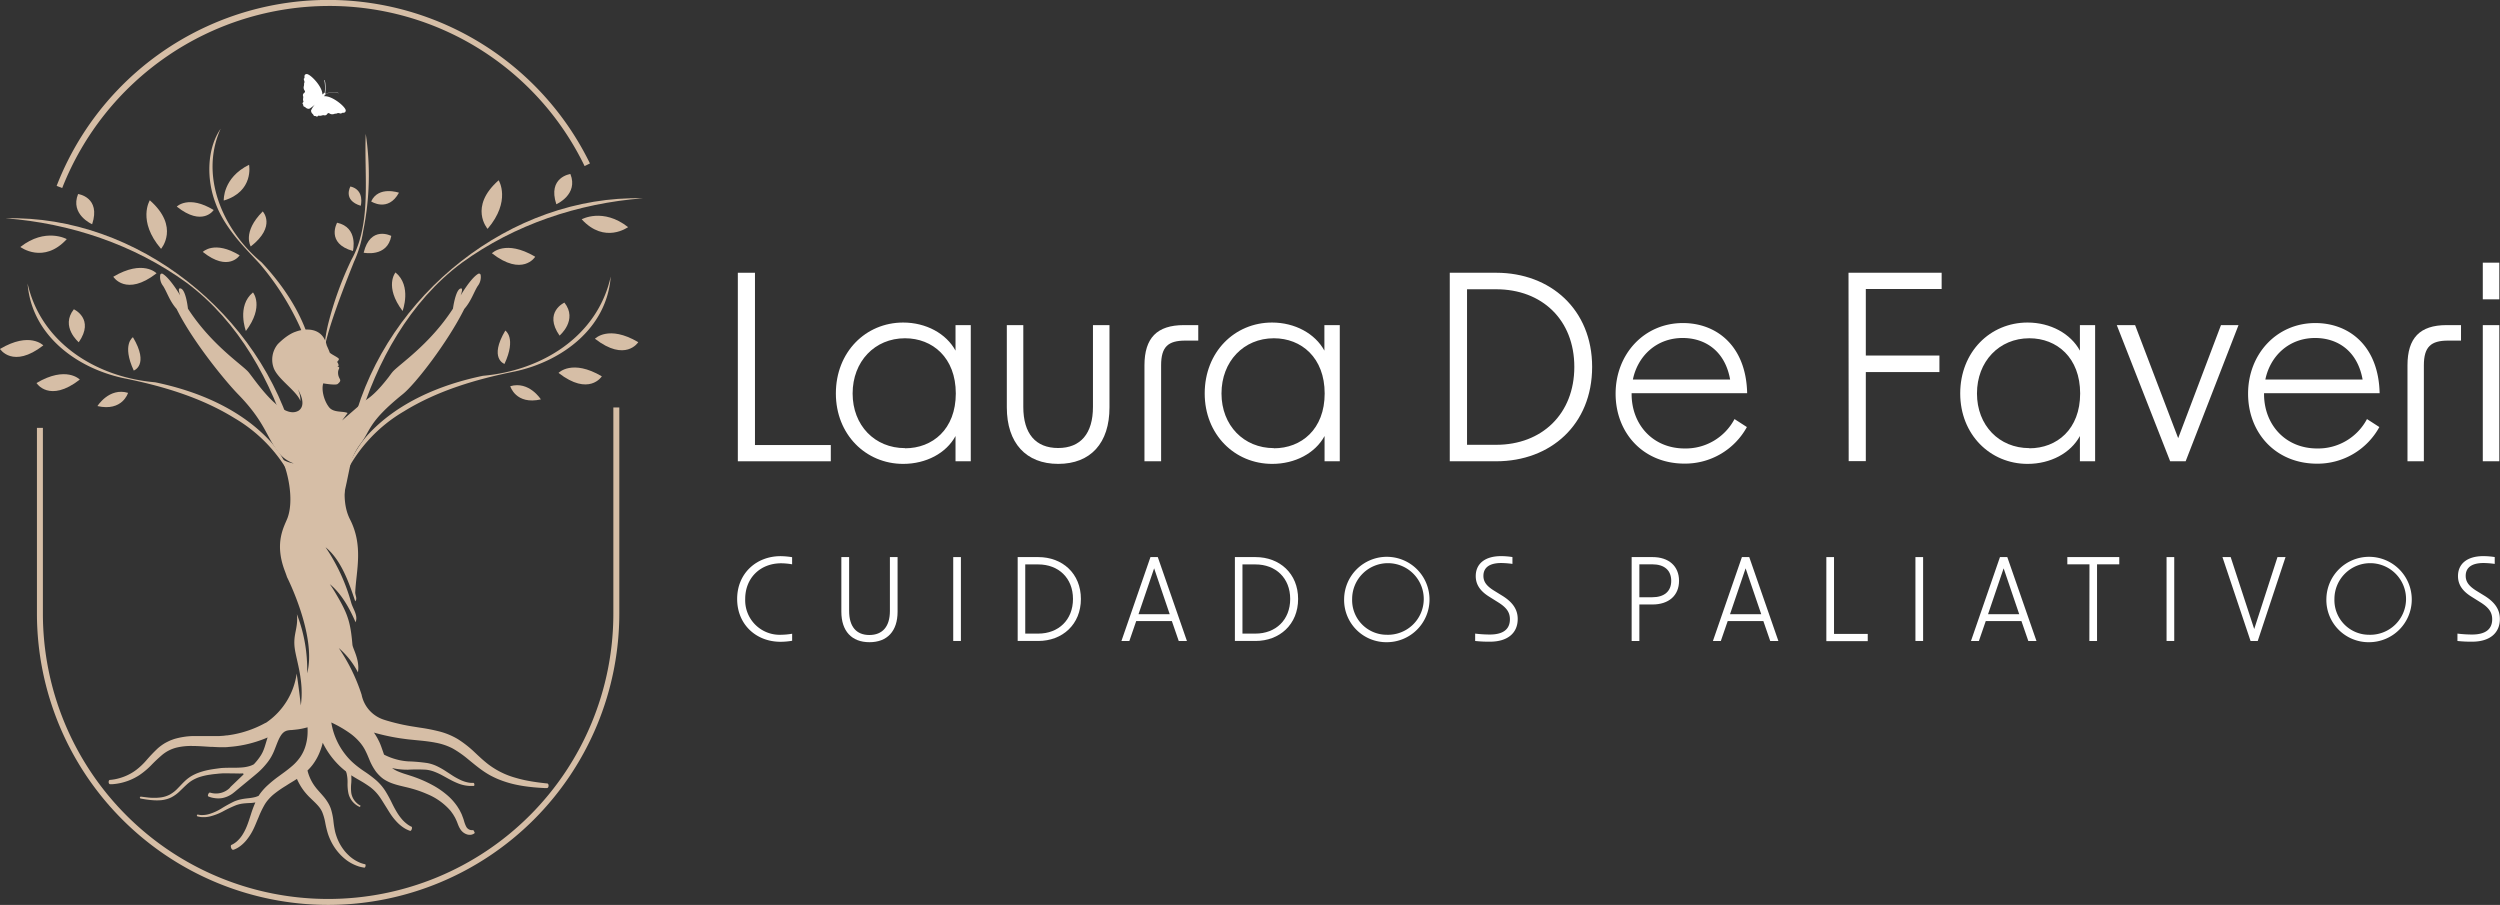 <svg xmlns="http://www.w3.org/2000/svg" viewBox="0 0 729.6 264.09"><rect x="0" y="0" width="729.6" height="264.09" fill="#333333" stroke="none"/><defs><style>.cls-1{fill:#d6bea6;}.cls-2{fill:#fff;}</style></defs><title>logo fundo verde</title><g id="Camada_2" data-name="Camada 2"><g id="Camada_1-2" data-name="Camada 1"><path class="cls-1" d="M106.74,39.06A81.28,81.28,0,0,1,106,67.4a33.72,33.72,0,0,1-2.69,9C101,82.2,98.51,88.57,96.52,94.76c-.65,2.09-1.27,4.21-1.72,6.4l-.11,0a43.7,43.7,0,0,1,1.1-6.68,99.05,99.05,0,0,1,6.78-18.69c6-10.7,3.64-24.77,4.17-36.71Z"></path><path class="cls-1" d="M187.6,57.87c-18.84,1.45-37.43,7.66-52.77,18.79-15.27,11.31-25,29.05-30.19,46.74-2.49,13.39-4.32,21.29-7.24,34.59,1.57-13.18,3.47-21.53,5.8-34.85,9.73-37.15,45.92-66.23,84.4-65.27Z"></path><path class="cls-1" d="M178.23,80.8c-1.15,14.87-14,24.53-27.76,27.56-11.38,2.28-22.7,5.59-32.62,11.71a43.7,43.7,0,0,0-17,18.15,33.24,33.24,0,0,1,6.32-11.13c8.73-9.59,21.32-14.83,33.78-17.42,17.12-1.5,33.36-11.45,37.26-28.87Z"></path><path class="cls-1" d="M64.4,37.56c-6.33,14,.85,29.78,11.94,39,7.55,8.06,13.88,18.07,15.29,29.24.28,3.62.15,7.88-1.19,11,1.51-7.27,0-14.61-2.88-21.33A78.58,78.58,0,0,0,75.85,77.05c-2.44-2.66-5.15-5.38-7.39-8.25s-4.34-6.07-5.6-9.63c-2.59-6.82-2.54-15.71,1.54-21.61Z"></path><path class="cls-1" d="M65.3,58.53s-.37-6.63,7.39-10.44C72.69,48.09,74.21,55.86,65.3,58.53Z"></path><path class="cls-1" d="M73.18,71.93s-2.6-4.12,3.5-10.23C76.68,61.7,80.75,66,73.18,71.93Z"></path><path class="cls-1" d="M147.47,96.47s3.31,2.08-.24,9.74C147.23,106.21,142.61,104.65,147.47,96.47Z"></path><path class="cls-1" d="M169.76,64s6.23-3.46,13.55,2.29C183.31,66.24,176.52,71.35,169.76,64Z"></path><path class="cls-1" d="M145.53,52.61s3.74,6-3.23,14.18C142.3,66.79,136.68,60.39,145.53,52.61Z"></path><path class="cls-1" d="M173.63,98.86s3.94-4.14,12.64,1C186.27,99.89,182.54,105.77,173.63,98.86Z"></path><path class="cls-1" d="M143.56,73.92s3.93-4.14,12.63,1C156.19,75,152.46,80.83,143.56,73.92Z"></path><path class="cls-1" d="M163,108.83s3.94-4.14,12.64,1C175.63,109.86,171.89,115.74,163,108.83Z"></path><path class="cls-1" d="M51.59,60.29s3.41-3.48,10.77,1C62.36,61.32,59.1,66.28,51.59,60.29Z"></path><path class="cls-1" d="M59.18,73.52s3.4-3.49,10.76,1C69.94,74.54,66.69,79.51,59.18,73.52Z"></path><path class="cls-1" d="M98.38,65S95,71,103,73.25C103,73.25,104.71,66.38,98.38,65Z"></path><path class="cls-1" d="M114.19,68.85s-6.09-3.18-8.06,4.9C106.13,73.75,113.05,75.22,114.19,68.85Z"></path><path class="cls-1" d="M148.91,112.71s1.61,5.52,8.94,3.85C157.85,116.56,154.42,111.1,148.91,112.71Z"></path><path class="cls-1" d="M166.46,50.78s-6.72.92-4.1,8.83C162.36,59.61,168.87,56.78,166.46,50.78Z"></path><path class="cls-1" d="M164.72,88.31s-6.18,2.79-1.42,9.63C163.3,97.94,168.73,93.38,164.72,88.31Z"></path><path class="cls-1" d="M8.05,82.74c1.14,14.87,14,24.54,27.75,27.57,11.38,2.28,22.7,5.58,32.62,11.71a43.58,43.58,0,0,1,17,18.15A33,33,0,0,0,79.08,129c-8.73-9.6-21.32-14.84-33.78-17.43C28.19,110.11,12,100.16,8.05,82.74Z"></path><path class="cls-1" d="M38.8,98.41s-3.31,2.08.24,9.74C39,108.15,43.66,106.59,38.8,98.41Z"></path><path class="cls-1" d="M12.64,100.8S8.7,96.67,0,101.84C0,101.84,3.74,107.71,12.64,100.8Z"></path><path class="cls-1" d="M23.29,110.78s-3.94-4.14-12.64,1C10.65,111.81,14.38,117.69,23.29,110.78Z"></path><path class="cls-1" d="M37.37,114.65s-1.61,5.52-8.94,3.86C28.43,118.51,31.86,113,37.37,114.65Z"></path><path class="cls-1" d="M21.55,90.26s6.18,2.79,1.43,9.63C23,99.89,17.54,95.33,21.55,90.26Z"></path><path class="cls-1" d="M108.32,58.79s4.94,3.26,8.11-2.55C116.43,56.24,110.45,54.15,108.32,58.79Z"></path><path class="cls-1" d="M102.27,54.42s-2.34,4,3,5.63C105.29,60.05,106.52,55.44,102.27,54.42Z"></path><path class="cls-1" d="M117.49,90.76s2.77-7.32-2.07-11.25C115.42,79.51,112.05,83.54,117.49,90.76Z"></path><path class="cls-1" d="M1.65,63.71c18.84,1.44,37.43,7.65,52.77,18.78,15.27,11.31,25,29.06,30.19,46.75,2.49,13.39,4.32,21.28,7.24,34.59-1.57-13.19-3.47-21.53-5.8-34.86C76.32,91.82,40.13,62.74,1.65,63.71Z"></path><path class="cls-1" d="M19.49,69.78s-6.23-3.46-13.55,2.3C5.94,72.08,12.73,77.18,19.49,69.78Z"></path><path class="cls-1" d="M43.72,58.45S40,64.46,47,72.62C47,72.62,52.57,66.22,43.72,58.45Z"></path><path class="cls-1" d="M45.69,79.76s-3.93-4.14-12.63,1C33.06,80.79,36.79,86.67,45.69,79.76Z"></path><path class="cls-1" d="M22.79,56.62s6.72.91,4.1,8.82C26.89,65.44,20.38,62.61,22.79,56.62Z"></path><path class="cls-1" d="M71.76,96.6S69,89.27,73.83,85.34C73.83,85.34,77.2,89.37,71.76,96.6Z"></path><path class="cls-1" d="M81.08,100.42a7.13,7.13,0,0,0-1.23,6.91c1.15,3.3,6.75,6.73,7.82,9.71a7.23,7.23,0,0,0-.77-3.46s2.86,4.39.29,6.24c-4.89,3-12.6-8.7-14.64-11.19-1.74-2.1-10.81-7.89-17.7-18.55,0,0-.65-6.28-2.45-5.9-.54.11.2,2.06.2,2.06s-2.89-5-5.13-6.33a.47.47,0,0,0-.7.31,4.18,4.18,0,0,0,.85,3.26c1.15,1.83,1.89,4.41,3.92,6.68,4.75,9.64,14.57,21.46,17.95,24.91,7.62,7.81,8.27,12.28,11.37,16.39.14.19.29.4.43.62a10.17,10.17,0,0,0,4.47,3.18A9.76,9.76,0,0,1,82.3,134c2,4.56,3.39,12.07,1.67,17-.84,2.4-4.1,7.11-.83,15.67.22.58.43,1.16.63,1.77h0s8.73,17.21,5.87,28.06a44.62,44.62,0,0,0-3-17.27c.46,4.13-1.19,5.85-.62,10,.5,3.68,2.79,9.75,1.76,16.66,0,0-.38-3.9-1.2-9.31a20.8,20.8,0,0,1-9,14.38l-.09,0a30.64,30.64,0,0,1-3,1.46,31,31,0,0,1-8.12,2.19c-.39,0-.77.09-1.17.12l-1.18.08c-.81,0-1.63,0-2.48,0-1.7,0-3.47,0-5.28,0a21.68,21.68,0,0,0-5.48.88l-.66.24-.33.12-.59.27-.66.33-.33.18a14,14,0,0,0-2.2,1.6,45.86,45.86,0,0,0-3.33,3.5,20.2,20.2,0,0,1-2.94,2.77,14.45,14.45,0,0,1-2.92,1.7,15.78,15.78,0,0,1-2.48.84,13.56,13.56,0,0,1-1.67.31c-.39.05-.6.06-.6.06-.5.06-.49,1.25.07,1.25,0,0,.23,0,.65,0a16.3,16.3,0,0,0,4.61-1,16.66,16.66,0,0,0,3.34-1.69,22.49,22.49,0,0,0,3.37-2.83,43.47,43.47,0,0,1,3.36-3.15,10.71,10.71,0,0,1,4-2,18.48,18.48,0,0,1,4.82-.48c1.67,0,3.39.15,5.13.25.86,0,1.74.09,2.62.1H65.4c.44,0,.87,0,1.3-.07a34.27,34.27,0,0,0,9.22-1.92c.78-.26,1.51-.56,2.18-.85-.3.92-.55,1.81-.82,2.66a14.91,14.91,0,0,1-.6,1.56,9.83,9.83,0,0,1-.83,1.43,17.24,17.24,0,0,1-1.78,2.19,6.8,6.8,0,0,1-1.22.51,10.35,10.35,0,0,1-2.19.4c-.84.08-1.78.09-2.8.09s-2.1,0-3.28.08l-.86.11-.86.12c-.57.08-1.16.17-1.74.28a19.82,19.82,0,0,0-3.54,1,13.84,13.84,0,0,0-1.69.82,10.94,10.94,0,0,0-1.51,1.09c-.93.81-1.69,1.69-2.46,2.46a9.46,9.46,0,0,1-2.4,1.89,8,8,0,0,1-2.59.81,14,14,0,0,1-2.36.11c-.71,0-1.33-.08-1.84-.14s-.91-.11-1.19-.15l-.42-.05a.28.28,0,0,0-.09.55l.42.08,1.2.2c.52.07,1.15.16,1.89.21a14.9,14.9,0,0,0,2.49,0,8.94,8.94,0,0,0,2.9-.79,10.64,10.64,0,0,0,2.7-2c.83-.78,1.62-1.61,2.49-2.31a9.14,9.14,0,0,1,1.38-.91,11.66,11.66,0,0,1,1.53-.68,18,18,0,0,1,3.32-.77c.57-.09,1.13-.16,1.7-.21l.84-.09.81-.06c1-.06,2.11,0,3.13,0s2,.07,3,0h.13l.13.29-2.44,2.34-1.13,1.08-.27.26A2.71,2.71,0,0,1,67,230a6.12,6.12,0,0,1-.48.41,5.76,5.76,0,0,1-3.76,1.16,5.79,5.79,0,0,1-1.13-.17l-.29-.08-.1,0c-.34-.08-.8,1-.41,1.12l.12.05a2,2,0,0,0,.34.12,6.5,6.5,0,0,0,1.35.31,7.05,7.05,0,0,0,2.18,0,7.54,7.54,0,0,0,2.64-1.05,6.72,6.72,0,0,0,.66-.47l.3-.24.29-.24,1.2-1,2.61-2.15c.9-.75,1.84-1.5,2.8-2.34A21.78,21.78,0,0,0,78,222.57a14.16,14.16,0,0,0,1.17-1.73,16.15,16.15,0,0,0,.88-1.84c.49-1.2.88-2.33,1.33-3.28a9,9,0,0,1,.71-1.25c.06-.09.13-.16.19-.24l.09-.12.1-.1.2-.2.2-.15a.9.9,0,0,1,.2-.14,2,2,0,0,1,.2-.11c.15-.06.28-.13.42-.17a5.62,5.62,0,0,1,1-.17c.41,0,.86-.06,1.34-.11s.91-.1,1.33-.17c.83-.13,1.54-.31,2.13-.46l.26-.08a20.54,20.54,0,0,1,0,2.09,14.68,14.68,0,0,1-.55,3.22,11.59,11.59,0,0,1-1.49,3.25,13.73,13.73,0,0,1-2.68,2.93c-1.08.94-2.33,1.82-3.61,2.76a35.11,35.11,0,0,0-3.78,3.12,17.64,17.64,0,0,0-1.66,1.9c-.18.24-.34.48-.5.73a7.21,7.21,0,0,1-.93.35,13.08,13.08,0,0,1-1.85.33c-.68.08-1.41.15-2.16.3a10.84,10.84,0,0,0-2.23.68A40,40,0,0,0,64.54,236a15.46,15.46,0,0,1-3.35,1.53,7.51,7.51,0,0,1-2.52.33c-.31,0-.55-.07-.71-.09l-.25-.06c-.21,0-.37.44-.14.51l.27.08a7.46,7.46,0,0,0,.77.14,7.8,7.8,0,0,0,2.77-.2A16.72,16.72,0,0,0,65,236.84,35.87,35.87,0,0,1,68.86,235a9.57,9.57,0,0,1,2-.49c.68-.09,1.38-.12,2.08-.16.53,0,1.06-.08,1.59-.17a32.69,32.69,0,0,0-1.32,3.54c-.42,1.29-.79,2.48-1.22,3.5a14.81,14.81,0,0,1-1.39,2.65,9.27,9.27,0,0,1-1.48,1.69,7.64,7.64,0,0,1-.65.5c-.2.12-.36.24-.51.31s-.25.14-.33.17l-.12.05c-.36.18,0,1.55.55,1.39l.15,0,.43-.18c.19-.08.41-.2.67-.34a8.72,8.72,0,0,0,.84-.56A10.49,10.49,0,0,0,72.07,245a16,16,0,0,0,1.82-2.88c.56-1.11,1-2.31,1.55-3.55a27.72,27.72,0,0,1,1.74-3.65,9.81,9.81,0,0,1,1.17-1.62,13.26,13.26,0,0,1,1.46-1.44,32,32,0,0,1,3.64-2.54c1-.66,2.14-1.32,3.21-2a17,17,0,0,0,1.86,3.25,18,18,0,0,0,1.94,2.21c.71.7,1.44,1.36,2.08,2.05a9.39,9.39,0,0,1,.87,1.06,6.5,6.5,0,0,1,.66,1.19A15.14,15.14,0,0,1,94.9,240a29.92,29.92,0,0,0,.81,3.34,17.19,17.19,0,0,0,1.39,3.11A15.69,15.69,0,0,0,98.94,249l.5.55.54.52.36.32.15.13.52.42a12.24,12.24,0,0,0,3.76,1.94,10.2,10.2,0,0,0,1.16.27l.41.07c.36,0,.49-1,.19-1l-.37-.09a7.71,7.71,0,0,1-1-.32,10.89,10.89,0,0,1-3.2-2l-.44-.42-.12-.12-.3-.31-.44-.49-.41-.53a14.16,14.16,0,0,1-1.45-2.4,15.47,15.47,0,0,1-1-2.82,27.54,27.54,0,0,1-.5-3.14,18.44,18.44,0,0,0-.72-3.48,9.22,9.22,0,0,0-.79-1.72,13.56,13.56,0,0,0-1-1.47c-.71-.89-1.42-1.63-2-2.31a14.9,14.9,0,0,1-1.46-1.94,13.27,13.27,0,0,1-1.44-3.23q-.09-.32-.15-.57a13.87,13.87,0,0,0,1.45-1.61A16,16,0,0,0,93.5,219a19,19,0,0,0,.69-2.24,24.73,24.73,0,0,0,1.58,2.76,24.28,24.28,0,0,0,2.43,3.08,22.74,22.74,0,0,0,2.74,2.51,4.14,4.14,0,0,1,.23.65,11.23,11.23,0,0,1,.26,2.75,13.26,13.26,0,0,0,.25,3,5.74,5.74,0,0,0,1.2,2.42,6,6,0,0,0,1.44,1.23c.19.12.35.19.46.25l.17.08c.15.06.33-.36.21-.43L105,235c-.1-.06-.24-.14-.41-.26a5.38,5.38,0,0,1-1.2-1.2,4.94,4.94,0,0,1-.88-2.18,12.53,12.53,0,0,1,0-2.81,15.86,15.86,0,0,0,0-2.29c.77.5,1.54.95,2.29,1.38a35.41,35.41,0,0,1,3.24,2.06,13.86,13.86,0,0,1,1.34,1.17,13.39,13.39,0,0,1,1.15,1.33c.71.94,1.32,2,1.92,2.94s1.18,1.94,1.78,2.8a16.61,16.61,0,0,0,1.86,2.22,11.18,11.18,0,0,0,1.76,1.43,8.6,8.6,0,0,0,1.31.69l.49.19c.45.13.78-1,.46-1.2a2.61,2.61,0,0,1-.4-.19,6.37,6.37,0,0,1-1-.66,9.08,9.08,0,0,1-1.42-1.35,15.4,15.4,0,0,1-1.51-2.11c-.49-.82-1-1.77-1.5-2.81a36.55,36.55,0,0,0-1.8-3.27,15.54,15.54,0,0,0-1.23-1.67,15.37,15.37,0,0,0-1.5-1.52,34.67,34.67,0,0,0-3.34-2.51,30.51,30.51,0,0,1-3.06-2.3,18.64,18.64,0,0,1-2.47-2.57A20.65,20.65,0,0,1,99,217.52a21.16,21.16,0,0,1-1.25-2.68,20,20,0,0,1-1.06-4l.44.22a33.09,33.09,0,0,1,5.09,3,15.93,15.93,0,0,1,2.73,2.5c.2.24.42.49.6.75l.29.4c.1.14.18.29.28.44l.29.48c.06.13.13.25.2.39.16.32.32.65.48,1,.32.72.64,1.51,1,2.36a16.82,16.82,0,0,0,1.49,2.62,9.91,9.91,0,0,0,1.09,1.27A9,9,0,0,0,112,227.4a12.08,12.08,0,0,0,2.85,1.35c.94.32,1.85.54,2.73.75l1.26.3c.41.1.82.2,1.22.32a32.38,32.38,0,0,1,4.6,1.62,18.14,18.14,0,0,1,6.81,4.87,4.22,4.22,0,0,1,.27.36l.26.36.25.35.21.36.21.35a3,3,0,0,1,.19.35c.12.24.22.47.33.7.21.44.36.92.56,1.39a6.27,6.27,0,0,0,.71,1.33,3.55,3.55,0,0,0,1.93,1.38,2.13,2.13,0,0,0,.69.09h.24c.45,0,1.29-.42,1.22-.61a3.61,3.61,0,0,0-.25-.52c-.08-.14-.14-.24-.21-.24H138a1.91,1.91,0,0,1-2-1.13,8.1,8.1,0,0,1-.41-1c-.14-.4-.25-.89-.46-1.45-.11-.27-.21-.56-.32-.85a4,4,0,0,0-.19-.43c-.07-.14-.15-.29-.22-.44s-.15-.29-.22-.44-.17-.29-.26-.44-.18-.3-.28-.45a4.17,4.17,0,0,0-.29-.44,16.52,16.52,0,0,0-3.14-3.38A24,24,0,0,0,126,229a36.74,36.74,0,0,0-4.9-2.17c-.43-.16-.86-.3-1.29-.44l-1.28-.41a23.34,23.34,0,0,1-2.33-.83,8.12,8.12,0,0,1-1.78-1c.6.13,1.25.25,1.94.33a20.92,20.92,0,0,0,2.66.15,47.38,47.38,0,0,1,5.34,0,10,10,0,0,1,2.46.61,19.9,19.9,0,0,1,2.34,1.09c.76.41,1.49.83,2.21,1.21a21.92,21.92,0,0,0,2.11,1,10.42,10.42,0,0,0,3.44.82,7.58,7.58,0,0,0,1,0,1.32,1.32,0,0,0,.26,0h.09c.31-.05.17-.89-.09-.88h-.31a6.37,6.37,0,0,1-.88-.05,9.59,9.59,0,0,1-3-1,18.89,18.89,0,0,1-1.9-1.07L130,225a21.63,21.63,0,0,0-2.44-1.38,11.47,11.47,0,0,0-2.85-.93,46.92,46.92,0,0,0-5.57-.49,17.92,17.92,0,0,1-2.34-.31,19.26,19.26,0,0,1-2-.53,17.4,17.4,0,0,1-2.72-1.13c-.21-.59-.42-1.21-.65-1.85-.14-.41-.3-.84-.47-1.26l-.28-.64-.32-.63c-.11-.21-.21-.42-.33-.62s-.23-.39-.35-.59a9.43,9.43,0,0,0-.56-.84c.92.26,1.93.52,3,.77,1.44.33,3,.64,4.66.89.83.12,1.69.24,2.56.34l2.62.26c1.76.17,3.53.36,5.24.7a17.76,17.76,0,0,1,4.89,1.66,29.76,29.76,0,0,1,4.4,3.06c1.43,1.16,2.86,2.37,4.38,3.43a24.93,24.93,0,0,0,2.33,1.45c.4.2.8.41,1.19.59s.79.37,1.19.52a29.84,29.84,0,0,0,4.52,1.42,39.29,39.29,0,0,0,3.9.68c1.17.15,2.18.24,3,.3s1.49.1,1.93.12l.69,0c.58,0,.66-1.27.09-1.35l-.67-.06c-.44-.06-1.08-.12-1.89-.23s-1.79-.25-2.91-.46a34.84,34.84,0,0,1-3.68-.87,23.53,23.53,0,0,1-8.25-4.11c-1.34-1.05-2.65-2.29-4-3.56a31.49,31.49,0,0,0-4.67-3.63,20.59,20.59,0,0,0-5.64-2.31,54.45,54.45,0,0,0-5.55-1.07l-2.56-.41c-.82-.14-1.61-.29-2.38-.45-1.54-.33-3-.7-4.29-1.08-.39-.11-.8-.24-1.23-.38a9.63,9.63,0,0,1-6.46-7.28v0a53.2,53.2,0,0,0-6.66-13.62,23.87,23.87,0,0,1,5.59,7.1c.61-3.64-1.51-6.89-1.61-8.09-.58-6.85-1.44-9.14-4.94-15.06-1-1.68-1.67-2.6-1.67-2.6,3.23,2.6,5.7,6.83,7.53,11.13.8-2-.77-3.9-1.27-5.68A54.47,54.47,0,0,0,95,159.7c4.44,3.57,6.79,10.09,8.67,15.79.69-.75,0-1.72,0-2.62.28-6.29,2.44-13.55-1.52-21.29-3.51-6.86-.53-17.37,3-22,3.13-4.08,2.21-6.32,12.35-14.51,3.76-3,13.2-15.27,18-24.91,2-2.27,2.76-4.85,3.91-6.68a4.24,4.24,0,0,0,.86-3.26.48.48,0,0,0-.71-.31c-2.23,1.29-5.13,6.33-5.13,6.33s.76-2,.21-2.06c-1.64-.16-2.45,5.9-2.45,5.9-6.89,10.66-16,16.45-17.7,18.55-.37.46-.75,1-1.12,1.49-3.2,4.11-5.1,5.7-7,6.91-.93.81-4.82,4.17-6.54,5.69l1.63-2.19c-1.5-.64-4.15,0-5.48-1.75-1.57-2.07-2.2-5.24-1.64-6.9,0,0,3.63.65,4.2.18,1.64-1.35.09-1.23.12-3.38,0-.83.53-1.28.26-1.51a.49.49,0,0,0-.55-.07l.34-.23c.35-.33-.32-1.25-.32-1.25s.62-.63.5-.89c-.2-.46-2.6-1.49-2.7-1.92,0-.13-.8-1.92-.84-2-1.21-5.51-6.46-5-9.07-4C86.3,96.82,84.15,97.33,81.08,100.42Z"></path><path class="cls-1" d="M95.78,264.09a85.08,85.08,0,0,1-85-85V124.87h1.74v54.24a83.24,83.24,0,0,0,166.48,0V118.92h1.74v60.19A85.08,85.08,0,0,1,95.78,264.09Z"></path><path class="cls-1" d="M18.15,54.88l-1.62-.63A85,85,0,0,1,172.17,47.7l-1.56.77A82.75,82.75,0,0,0,95.78,1.74,83.81,83.81,0,0,0,18.15,54.88Z"></path><path class="cls-2" d="M94.56,23.35a2.59,2.59,0,0,1,.21.84,11.9,11.9,0,0,1,0,2.9l0,.07a.21.21,0,0,0-.22-.07c-.12.05-.1.23-.1.23s-.36.24-.36.24c0-2.43-3.69-6.11-4.65-5.95s-.36,1.12-.68,1.27.24.9.07,1.22,0,.52-.19,1.17A1.52,1.52,0,0,0,89,26.56a.59.59,0,0,1-.24.57.8.8,0,0,0-.3.95c.14.36-.09.69,0,1.18s.21.31-.07.68.11.4.12.82.37.31.69.63a1.29,1.29,0,0,0,1.06.35,7.9,7.9,0,0,0,1.63-1.24,7.62,7.62,0,0,0-1.11,1.73,1.28,1.28,0,0,0,.44,1c.34.29.26.66.68.63s.49.37.83.06.19-.12.68-.13.79-.25,1.16-.15a.8.8,0,0,0,.92-.38A.59.59,0,0,1,96,33a1.52,1.52,0,0,0,1.31.32c.64-.24.85-.08,1.16-.28s1.09.29,1.22,0,1.13.19,1.21-.78S97,27.89,94.58,28.08c0,0,.21-.27.21-.38s.19,0,.23-.11a.23.23,0,0,0-.09-.22l.06-.06a12.08,12.08,0,0,1,2.89-.26,3.25,3.25,0,0,1,.85.14,0,0,0,0,0,.06,0s0,0,0-.05a2.69,2.69,0,0,0-.87-.15,12,12,0,0,0-2.8.24s0,0,0,0-.18,0-.18,0,0-.18,0-.18l0,0a12.54,12.54,0,0,0,0-2.81,2.89,2.89,0,0,0-.22-.86,0,0,0,0,0-.06,0A0,0,0,0,0,94.56,23.35Z"></path><path class="cls-2" d="M215.13,174.8c0-7.43,5.56-12.49,12.69-12.49a22.07,22.07,0,0,1,3.35.3v2.08a19.06,19.06,0,0,0-3.18-.3c-6.16,0-10.51,4.32-10.51,10.41A10.07,10.07,0,0,0,228,185.25a20.18,20.18,0,0,0,3.18-.3V187a20.86,20.86,0,0,1-3.35.3C220.69,187.32,215.13,182.27,215.13,174.8Z"></path><path class="cls-2" d="M245.54,178.52V162.58h2.27v15.74c0,4.55,2.11,7,5.9,7s6-2.41,6-7V162.58h2.24v15.94c0,5.66-3,8.9-8.2,8.9S245.54,184.18,245.54,178.52Z"></path><path class="cls-2" d="M278.19,162.58h2.24v24.48h-2.24Z"></path><path class="cls-2" d="M297,162.58h6c7.06,0,12.45,4.79,12.45,12.22s-5.39,12.26-12.45,12.26h-6Zm6,22.33c5.92,0,10.14-4,10.14-10.11s-4.22-10.08-10.14-10.08h-3.79v20.19Z"></path><path class="cls-2" d="M335.75,162.58h2.14l8.5,24.48H344l-2-5.8H331.59l-2,5.8h-2.31Zm5.62,16.67-4.55-13.39-4.56,13.39Z"></path><path class="cls-2" d="M360.39,162.58h6c7.06,0,12.45,4.79,12.45,12.22s-5.39,12.26-12.45,12.26h-6Zm6,22.33c5.92,0,10.14-4,10.14-10.11s-4.22-10.08-10.14-10.08h-3.79v20.19Z"></path><path class="cls-2" d="M392.27,174.8a12.46,12.46,0,1,1,12.45,12.62A12.32,12.32,0,0,1,392.27,174.8Zm12.45,10.45a10.45,10.45,0,1,0-10.11-10.45A10.1,10.1,0,0,0,404.72,185.25Z"></path><path class="cls-2" d="M430.51,187.06v-2.15a35.51,35.51,0,0,0,4.29.27c3.88,0,5.85-1.54,5.85-4.45,0-2-.93-3.38-3.38-4.92l-2.68-1.68c-2.67-1.67-3.91-3.58-3.91-6,0-3.65,2.74-5.83,7.4-5.83a21.59,21.59,0,0,1,3.31.27v2a25.6,25.6,0,0,0-3.25-.26c-3.41,0-5.22,1.3-5.22,3.75,0,1.7.9,2.94,3.05,4.28l2.54,1.57c3,1.88,4.42,4,4.42,6.73,0,4.16-3,6.63-8.1,6.63A35.74,35.74,0,0,1,430.51,187.06Z"></path><path class="cls-2" d="M476.18,162.58h6.1c4.75,0,7.73,2.65,7.73,6.93s-3,6.9-7.73,6.9h-3.85v10.65h-2.25Zm6,11.72c3.51,0,5.55-1.71,5.55-4.79s-2-4.82-5.55-4.82h-3.75v9.61Z"></path><path class="cls-2" d="M508.36,162.58h2.14L519,187.06h-2.38l-2-5.8H504.21l-2,5.8h-2.31ZM514,179.25l-4.56-13.39-4.55,13.39Z"></path><path class="cls-2" d="M533,162.58h2.24V185h9.84v2.11H533Z"></path><path class="cls-2" d="M559,162.58h2.24v24.48H559Z"></path><path class="cls-2" d="M583.67,162.58h2.14l8.51,24.48h-2.38l-2-5.8H579.52l-2,5.8h-2.31Zm5.62,16.67-4.55-13.39-4.55,13.39Z"></path><path class="cls-2" d="M609.79,164.69h-6.46v-2.11h15.16v2.11H612v22.37h-2.24Z"></path><path class="cls-2" d="M632.29,162.58h2.24v24.48h-2.24Z"></path><path class="cls-2" d="M648.6,162.58H651l6.87,21,6.79-21h2.35l-8.11,24.48H656.8Z"></path><path class="cls-2" d="M678.93,174.8a12.46,12.46,0,1,1,12.46,12.62A12.32,12.32,0,0,1,678.93,174.8Zm12.46,10.45a10.45,10.45,0,1,0-10.11-10.45A10.1,10.1,0,0,0,691.39,185.25Z"></path><path class="cls-2" d="M717.18,187.06v-2.15a35.47,35.47,0,0,0,4.28.27c3.88,0,5.86-1.54,5.86-4.45,0-2-.94-3.38-3.38-4.92l-2.68-1.68c-2.68-1.67-3.92-3.58-3.92-6,0-3.65,2.75-5.83,7.4-5.83a21.71,21.71,0,0,1,3.32.27v2a25.6,25.6,0,0,0-3.25-.26c-3.42,0-5.22,1.3-5.22,3.75,0,1.7.9,2.94,3,4.28l2.55,1.57c3,1.88,4.42,4,4.42,6.73,0,4.16-3,6.63-8.11,6.63A35.71,35.71,0,0,1,717.18,187.06Z"></path><path class="cls-2" d="M215.33,79.6h5v50.28h22.13v4.74H215.33Z"></path><path class="cls-2" d="M243.94,114.83c0-12.12,8.73-20.7,19.64-20.7,6.7,0,12.58,3.23,15.28,8.2V94.88h4.45v39.74h-4.45v-7.37c-2.7,5-8.58,8.13-15.28,8.13C252.67,135.38,243.94,126.8,243.94,114.83Zm20.17,16c8.06,0,14.83-5.57,14.83-16s-6.77-16.11-14.83-16.11c-8.81,0-15.28,6.77-15.28,16.11S255.3,130.78,264.11,130.78Z"></path><path class="cls-2" d="M308.83,135.38c-9.41,0-15-6.1-15-16.49v-24h4.81v23.86c0,7.83,3.62,12,10.17,12s10.16-4.21,10.16-12V94.88h4.82v24C323.81,129.28,318.31,135.38,308.83,135.38Z"></path><path class="cls-2" d="M345.49,94.88h4.21V99.4h-3.76c-5.05,0-7.08,1.8-7.08,7.22v28H334v-28C334,98.64,337.66,94.88,345.49,94.88Z"></path><path class="cls-2" d="M351.58,114.83c0-12.12,8.74-20.7,19.65-20.7,6.7,0,12.57,3.23,15.28,8.2V94.88H391v39.74h-4.44v-7.37c-2.71,5-8.58,8.13-15.28,8.13C360.32,135.38,351.58,126.8,351.58,114.83Zm20.18,16c8.05,0,14.83-5.57,14.83-16s-6.78-16.11-14.83-16.11c-8.81,0-15.28,6.77-15.28,16.11S363,130.78,371.76,130.78Z"></path><path class="cls-2" d="M423.1,79.6h13.55c15.88,0,28,10.76,28,27.47,0,16.86-12.12,27.55-28,27.55H423.1Zm13.55,50.21c13.32,0,22.8-9,22.8-22.74S450,84.42,436.65,84.42h-8.51v45.39Z"></path><path class="cls-2" d="M471.5,114.9c0-11.51,8.28-20.62,19.65-20.62,9.78,0,18.44,6.62,18.74,20.47H476.17V115c0,8.88,6.17,15.88,15.5,15.88a16.11,16.11,0,0,0,14.53-8.58l3.61,2.33A20.57,20.57,0,0,1,491.6,135.3C479.55,135.3,471.5,126.34,471.5,114.9Zm33.42-4.14c-1.5-8.43-7.38-12.12-13.85-12.12-7.6,0-13.1,5.2-14.53,12.12Z"></path><path class="cls-2" d="M539.47,79.6h27.18v4.74H544.52v19.42H566v4.82H544.52v26h-5Z"></path><path class="cls-2" d="M572.07,114.83c0-12.12,8.73-20.7,19.65-20.7,6.7,0,12.57,3.23,15.28,8.2V94.88h4.44v39.74H607v-7.37c-2.71,5-8.58,8.13-15.28,8.13C580.8,135.38,572.07,126.8,572.07,114.83Zm20.17,16c8.06,0,14.83-5.57,14.83-16s-6.77-16.11-14.83-16.11c-8.8,0-15.28,6.77-15.28,16.11S583.44,130.78,592.24,130.78Z"></path><path class="cls-2" d="M617.76,94.88h5.35l12.57,33,12.49-33h5.12l-15.43,39.74h-4.52Z"></path><path class="cls-2" d="M656.08,114.9c0-11.51,8.28-20.62,19.64-20.62,9.79,0,18.45,6.62,18.75,20.47H660.74V115c0,8.88,6.18,15.88,15.51,15.88a16.12,16.12,0,0,0,14.53-8.58l3.61,2.33a20.57,20.57,0,0,1-18.21,10.69C664.13,135.3,656.08,126.34,656.08,114.9Zm33.42-4.14c-1.51-8.43-7.38-12.12-13.85-12.12-7.6,0-13.1,5.2-14.53,12.12Z"></path><path class="cls-2" d="M714,94.88h4.22V99.4h-3.77c-5,0-7.07,1.8-7.07,7.22v28H702.6v-28C702.6,98.64,706.21,94.88,714,94.88Z"></path><path class="cls-2" d="M724.58,76.66h4.82V87.35h-4.82Zm0,18.22h4.82v39.74h-4.82Z"></path></g></g></svg>